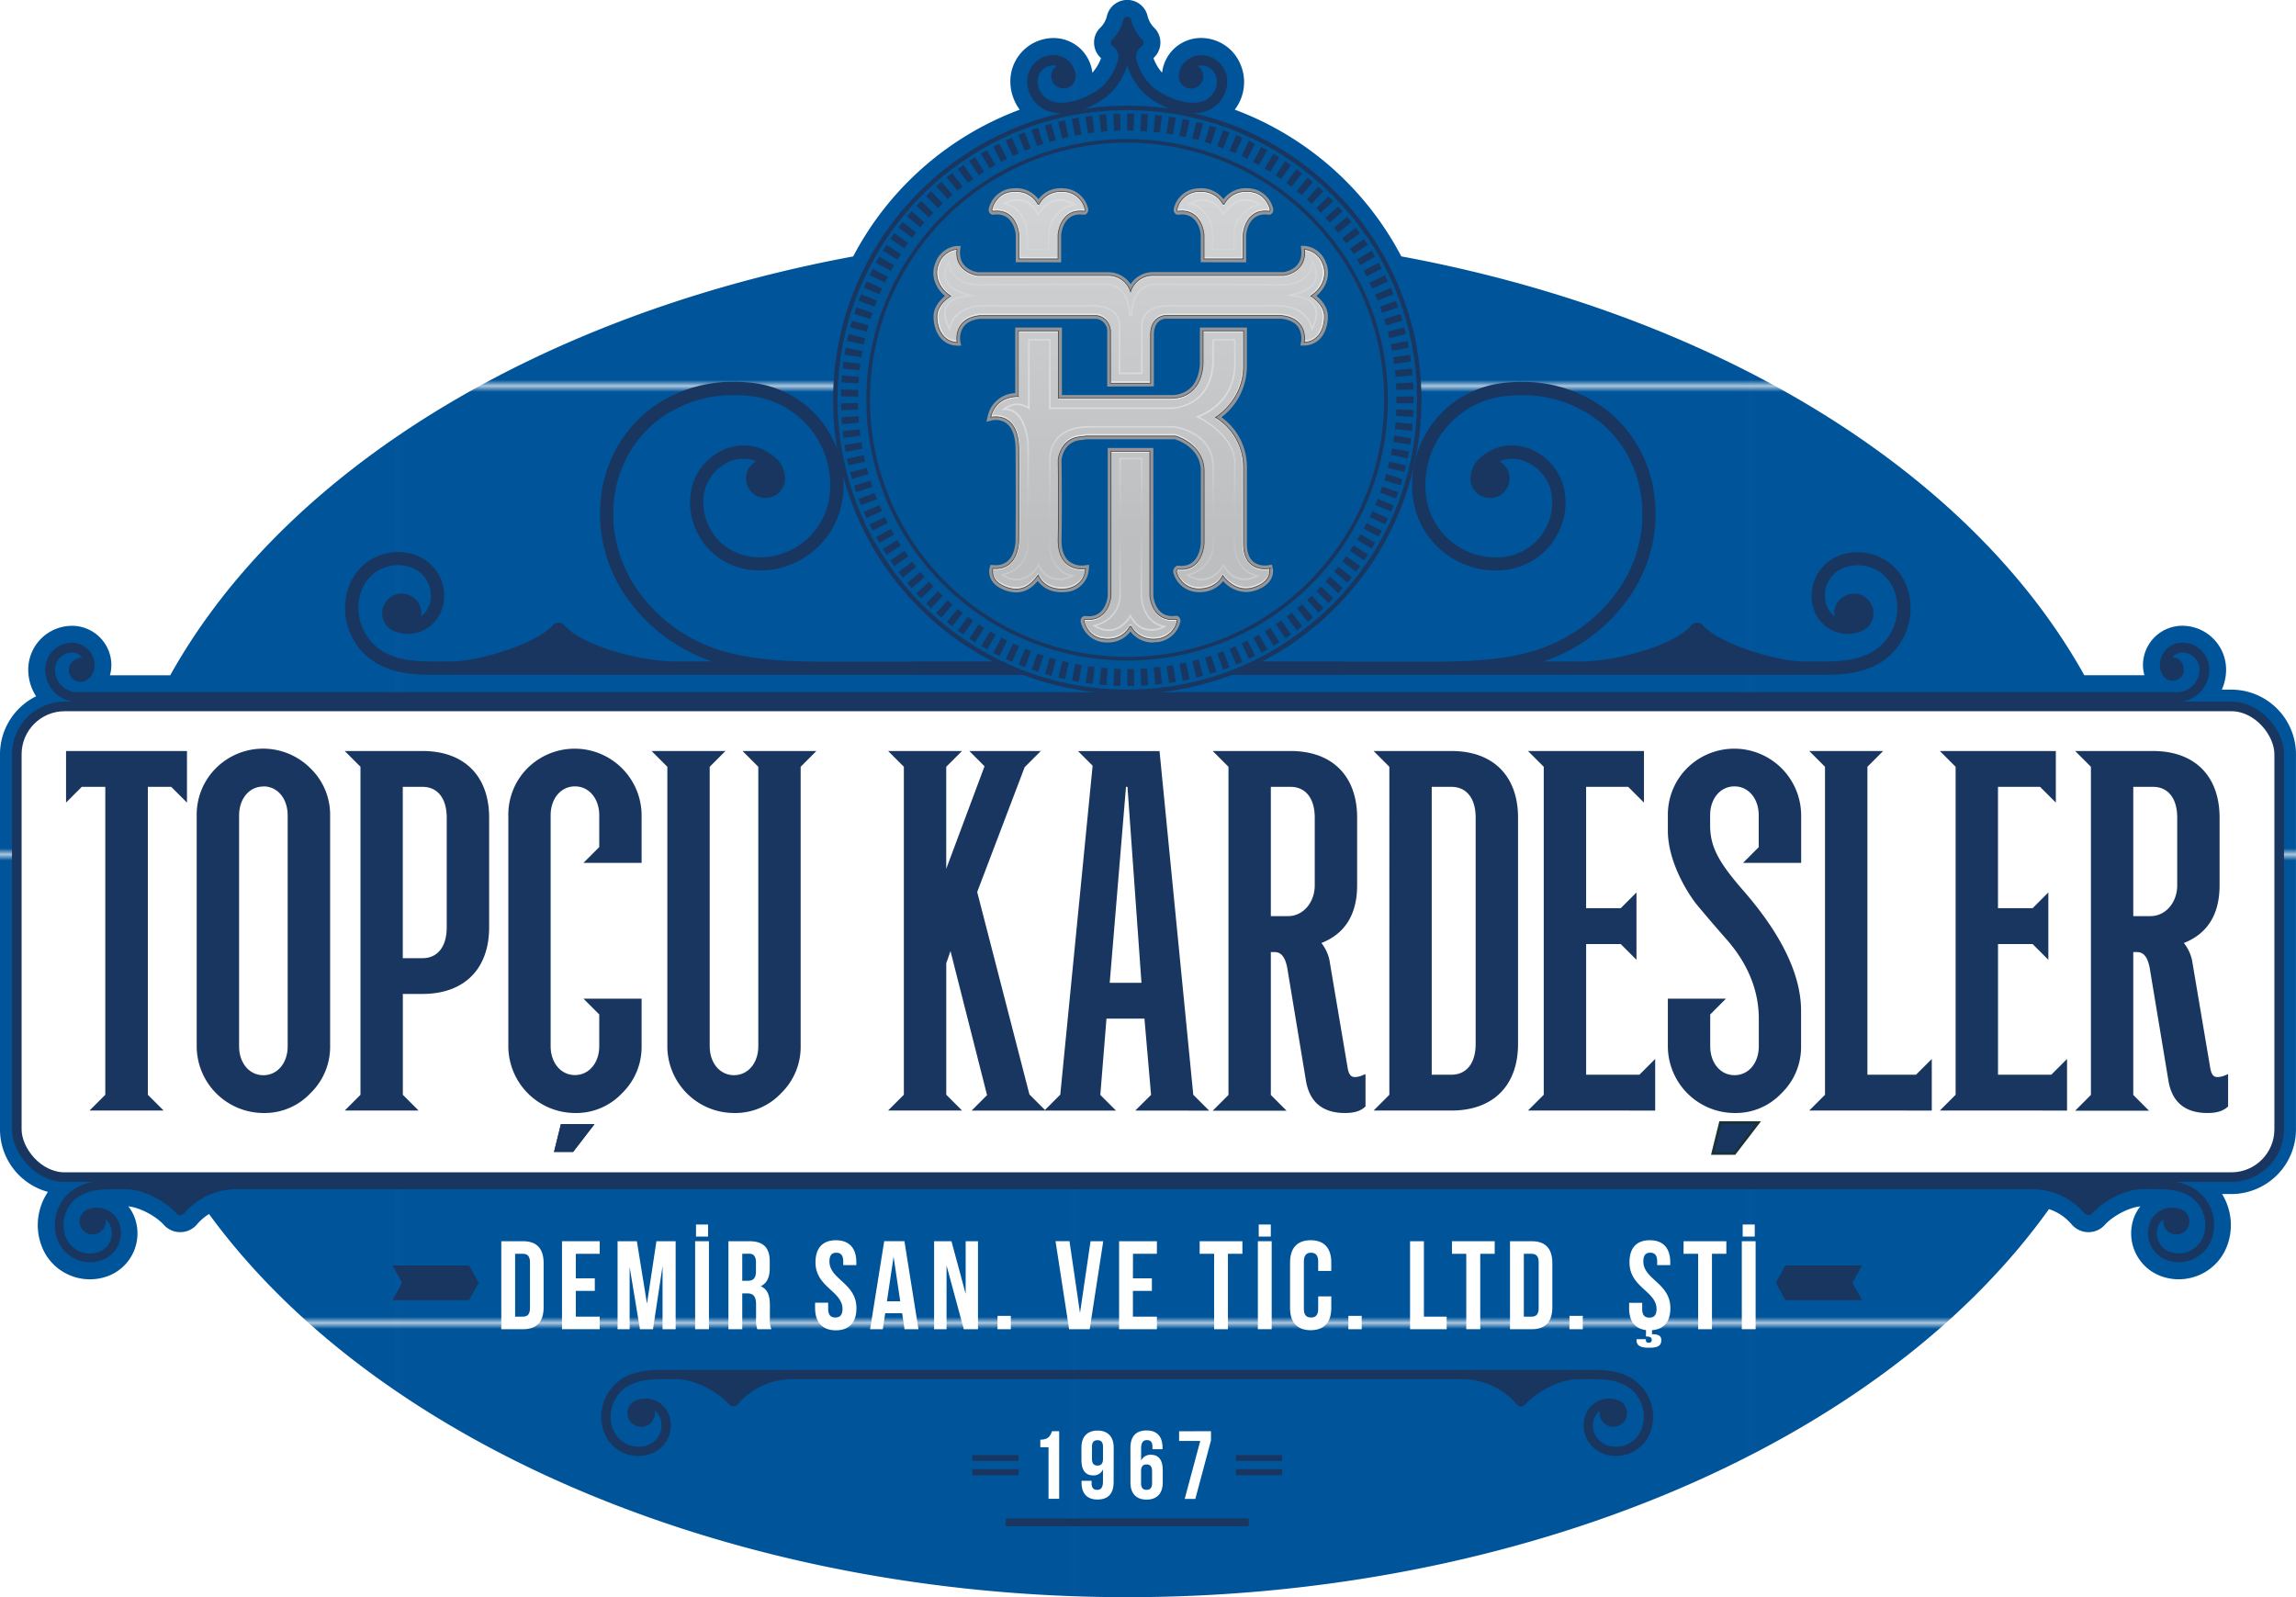 <svg id="Layer_1" data-name="Layer 1" xmlns="http://www.w3.org/2000/svg" xmlns:xlink="http://www.w3.org/1999/xlink" viewBox="0 0 785.91 546.67"><defs><style>.cls-1,.cls-11,.cls-17{fill:none;}.cls-2{fill:#00549a;}.cls-3,.cls-8,.cls-9{fill:#193661;}.cls-4{fill:url(#Unnamed_Pattern);}.cls-5,.cls-6{fill:#fff;}.cls-11,.cls-6,.cls-9{stroke:#193661;}.cls-11,.cls-17,.cls-6,.cls-7,.cls-9{stroke-miterlimit:10;}.cls-6{stroke-width:3.29px;}.cls-7{fill:#183238;stroke:#183238;stroke-width:1.97px;}.cls-8{fill-rule:evenodd;}.cls-11,.cls-9{stroke-width:1.25px;}.cls-10{fill:#005495;}.cls-12{fill:#939598;filter:url(#filter);}.cls-13{fill:url(#linear-gradient);}.cls-14{fill:#f1f2f2;}.cls-15{fill:url(#linear-gradient-2);}.cls-16{fill:#e6e7e8;}.cls-17{stroke:#414042;stroke-width:0.25px;}</style><pattern id="Unnamed_Pattern" data-name="Unnamed Pattern" width="113.99" height="78.32" patternTransform="translate(7542.72 7670.51) scale(2.03)" patternUnits="userSpaceOnUse" viewBox="0 0 113.99 78.32"><rect class="cls-1" width="113.99" height="78.32"/><rect class="cls-2" width="113.99" height="78.32"/></pattern><filter id="filter" x="302.38" y="47.26" width="169.44" height="189.84" filterUnits="userSpaceOnUse"><feOffset input="SourceAlpha"/><feGaussianBlur stdDeviation="5.67" result="blur"/><feFlood/><feComposite operator="in" in2="blur"/><feComposite in="SourceGraphic"/></filter><linearGradient id="linear-gradient" x1="387.02" y1="68.23" x2="387.02" y2="186.1" gradientUnits="userSpaceOnUse"><stop offset="0" stop-color="#d1d3d4"/><stop offset="1" stop-color="#bcbec0"/></linearGradient><linearGradient id="linear-gradient-2" x1="386.39" y1="62.59" x2="389.22" y2="219.76" gradientUnits="userSpaceOnUse"><stop offset="0" stop-color="#dcddde"/><stop offset="0.16" stop-color="#d1d3d4"/><stop offset="0.5" stop-color="#dcddde"/><stop offset="0.75" stop-color="#bcbec0"/><stop offset="1" stop-color="#dcddde"/></linearGradient></defs><path class="cls-3" d="M381,30.93a24.82,24.82,0,0,0,4.85-8.47,24.66,24.66,0,0,0,4.85,8.47c5.07,5.7,18.68,11.52,25.9,4.82,3.93-3.65,4.84-10,1.06-14-3.06-3.3-8.34-4-11.75-.86A7.48,7.48,0,0,0,404.3,23c-1,2-1.29,4.4.42,6.1a4.2,4.2,0,1,0,5.19-6.54,5.28,5.28,0,0,1,5.15,1.59c2.45,2.64,1.6,6.76-.88,9-5.53,5.15-17.3-.61-20.83-4.58a20.28,20.28,0,0,1-3.51-5.63c-1.45-3.39-1.43-5.15,1.11-7.26a1.39,1.39,0,0,0,.07-2.09,14.12,14.12,0,0,1-3.82-6.82,1.4,1.4,0,0,0-2.7,0,14.14,14.14,0,0,1-3.83,6.82,1.36,1.36,0,0,0-.43,1.06,1.33,1.33,0,0,0,.51,1c2.54,2.11,2.56,3.87,1.11,7.26a20.52,20.52,0,0,1-3.51,5.63c-3.53,4-15.3,9.73-20.84,4.58-2.47-2.28-3.32-6.4-.87-9a5.27,5.27,0,0,1,5.15-1.59A4.2,4.2,0,1,0,367,29.06c1.71-1.7,1.41-4.14.41-6.1a7.45,7.45,0,0,0-1.6-2.12c-3.41-3.18-8.69-2.44-11.75.86-3.79,4.08-2.88,10.4,1.06,14.05C362.31,42.45,375.93,36.63,381,30.93Z"/><path class="cls-4" d="M763.78,236.07h-3.26a16.74,16.74,0,0,0,1.46-6.86,15,15,0,0,0-15-15,13.47,13.47,0,0,0-13.45,13.46,12.5,12.5,0,0,0,.5,3.47H713.44c-39-70.05-126-123.4-233.78-143.38a106.2,106.2,0,0,0-57-50.22,15.56,15.56,0,0,0-.77-19.8,14.7,14.7,0,0,0-10.73-4.74,13.39,13.39,0,0,0-12,7.31,13,13,0,0,0-1.37,4.55l-.15-.16a14.67,14.67,0,0,1-2.52-4.07c-.13-.3-.23-.55-.3-.74a7.18,7.18,0,0,0,2.38-5.15A7,7,0,0,0,395,9.43a8.65,8.65,0,0,1-2.25-4.2,7.15,7.15,0,0,0-13.79,0,8.51,8.51,0,0,1-2.24,4.16,7,7,0,0,0-2.22,5.4,7.16,7.16,0,0,0,2.38,5.12c-.07.2-.17.44-.3.75a14.91,14.91,0,0,1-2.52,4.06l-.15.16a12.85,12.85,0,0,0-1.38-4.56,13.34,13.34,0,0,0-12-7.3,14.82,14.82,0,0,0-14.68,15.46,16.49,16.49,0,0,0,3.19,9.07,106.32,106.32,0,0,0-57,50.23c-107.81,20-194.75,73.33-233.77,143.38H37.62a12.39,12.39,0,0,0,.5-3.47,13.46,13.46,0,0,0-13.45-13.46,15,15,0,0,0-15,15,16.74,16.74,0,0,0,2.69,9.12A22.15,22.15,0,0,0,0,258.2V386.57A22.18,22.18,0,0,0,16.41,408c-.33.49-.64,1-.93,1.52a20.6,20.6,0,0,0-2.49,8.3,20.11,20.11,0,0,0,1.2,8.55,17.52,17.52,0,0,0,9.18,9.94,17.72,17.72,0,0,0,13.52.53,15.59,15.59,0,0,0,9.21-20,14,14,0,0,0-2.17-3.88c3.73.32,9.33,3.2,12.15,6.32a7.46,7.46,0,0,0,5.73,2.5h0a7.45,7.45,0,0,0,5.62-2.66,16.94,16.94,0,0,1,4.13-3.53c58.26,79.81,180.91,131.15,314.28,131.15,134.47,0,257.73-52,315.51-132.84a17.12,17.12,0,0,1,7.75,5.21,7.56,7.56,0,0,0,5.77,2.68,7.42,7.42,0,0,0,5.59-2.5c2.83-3.13,8.41-6,12.16-6.32a13.81,13.81,0,0,0-2.18,3.86,15.6,15.6,0,0,0,9.23,20,17.72,17.72,0,0,0,6.1,1.09,18,18,0,0,0,7.41-1.62,17.56,17.56,0,0,0,9.18-9.93,20.16,20.16,0,0,0,1.2-8.57,20.65,20.65,0,0,0-2.5-8.29c-.15-.26-.29-.52-.45-.77h3.16a22.16,22.16,0,0,0,22.13-22.13V258.2A22.16,22.16,0,0,0,763.78,236.07Z"/><path class="cls-5" d="M171.59,424.89h7.49c4.73,0,7,2.63,7,7.45v15.23c0,4.82-2.32,7.44-7,7.44h-7.49Zm4.73,4.31v21.51H179c1.51,0,2.41-.77,2.41-2.92V432.12c0-2.15-.9-2.92-2.41-2.92Z"/><path class="cls-5" d="M197.1,437.59h6.5v4.3h-6.5v8.82h8.18V455H192.37V424.89h12.91v4.31H197.1Z"/><path class="cls-5" d="M221.46,446.28l3.23-21.39h6.58V455h-4.48v-21.6L223.52,455h-4.47l-3.53-21.3V455h-4.13V424.89H218Z"/><path class="cls-5" d="M237.94,424.89h4.73V455h-4.73Zm4.43-5.72v4.13h-4.13v-4.13Z"/><path class="cls-5" d="M259.23,455a9.38,9.38,0,0,1-.43-3.7v-4.73c0-2.8-.94-3.83-3.09-3.83h-1.64V455h-4.73V424.89h7.14c4.91,0,7,2.28,7,6.93v2.37c0,3.1-1,5.12-3.09,6.11,2.36,1,3.14,3.27,3.14,6.41v4.65a8.9,8.9,0,0,0,.51,3.65Zm-5.16-25.81v9.25h1.85c1.76,0,2.84-.78,2.84-3.19v-3c0-2.15-.73-3.09-2.41-3.09Z"/><path class="cls-5" d="M286.12,424.55c4.61,0,7,2.75,7,7.57v.95h-4.48v-1.25c0-2.15-.86-3-2.37-3s-2.36.82-2.36,3c0,6.2,9.25,7.36,9.25,16,0,4.81-2.41,7.57-7.06,7.57S279,452.6,279,447.79v-1.86h4.48v2.16c0,2.15.95,2.92,2.45,2.92s2.46-.77,2.46-2.92c0-6.2-9.26-7.36-9.26-16C279.15,427.3,281.52,424.55,286.12,424.55Z"/><path class="cls-5" d="M314.39,455h-4.77l-.82-5.46H303l-.82,5.46h-4.34l4.82-30.12h6.92Zm-10.8-9.55h4.56l-2.28-15.23Z"/><path class="cls-5" d="M324,433.2V455h-4.26V424.89h5.94l4.86,18v-18h4.22V455h-4.86Z"/><path class="cls-5" d="M346,450.45V455h-4.56v-4.56Z"/><path class="cls-5" d="M369.68,449.46l3.61-24.57h4.35L373,455h-7.05l-4.65-30.12h4.78Z"/><path class="cls-5" d="M387.79,437.59h6.5v4.3h-6.5v8.82H396V455H383.06V424.89H396v4.31h-8.18Z"/><path class="cls-5" d="M410.64,424.89h14.63v4.31h-4.95V455h-4.73V429.2h-4.95Z"/><path class="cls-5" d="M430.56,424.89h4.73V455h-4.73Zm4.43-5.72v4.13h-4.13v-4.13Z"/><path class="cls-5" d="M455.69,443.78v4c0,4.81-2.41,7.57-7.06,7.57s-7.05-2.76-7.05-7.57V432.12c0-4.82,2.4-7.57,7.05-7.57s7.06,2.75,7.06,7.57v2.93h-4.48v-3.23c0-2.15-.94-3-2.45-3s-2.45.82-2.45,3v16.27c0,2.15.95,2.92,2.45,2.92s2.45-.77,2.45-2.92v-4.31Z"/><path class="cls-5" d="M466.1,450.45V455h-4.56v-4.56Z"/><path class="cls-5" d="M482.66,424.89h4.74v25.82h7.79V455H482.66Z"/><path class="cls-5" d="M497,424.89h14.63v4.31h-4.95V455H501.9V429.2H497Z"/><path class="cls-5" d="M516.87,424.89h7.49c4.73,0,7,2.63,7,7.45v15.23c0,4.82-2.32,7.44-7,7.44h-7.49Zm4.73,4.31v21.51h2.67c1.51,0,2.41-.77,2.41-2.92V432.12c0-2.15-.9-2.92-2.41-2.92Z"/><path class="cls-5" d="M541.78,450.45V455h-4.56v-4.56Z"/><path class="cls-5" d="M564.72,424.55c4.6,0,7,2.75,7,7.57v.95h-4.48v-1.25c0-2.15-.86-3-2.37-3s-2.36.82-2.36,3c0,6.2,9.25,7.36,9.25,16,0,4.56-2.15,7.22-6.28,7.52v1.38c2.1,0,3.18.52,3.18,2,0,2.33-1.81,2.63-4.35,2.63-2.36,0-4.13-.52-4.13-2.5v-.43h3.19v.35a.83.83,0,0,0,.94.86c.74,0,1.08-.3,1.08-1s-.52-1.12-1.55-1.12h-.43v-2.2c-3.83-.47-5.77-3.14-5.77-7.48v-1.86h4.48v2.16c0,2.15.95,2.92,2.45,2.92s2.46-.77,2.46-2.92c0-6.2-9.26-7.36-9.26-16C557.74,427.3,560.11,424.55,564.72,424.55Z"/><path class="cls-5" d="M576.29,424.89h14.63v4.31H586V455h-4.73V429.2h-5Z"/><path class="cls-5" d="M596.21,424.89h4.73V455h-4.73Zm4.43-5.72v4.13h-4.13v-4.13Z"/><rect class="cls-6" x="5.75" y="241.82" width="774.41" height="161.13" rx="16.38"/><path class="cls-3" d="M755.61,381c-7.68,0-12.18-3.75-13.38-11.14l-6.39-38.48c-.9-4.89-2.91-5.46-4.34-5.46h-1.29v48.89l5.39,5.4H710.32l5.39-5.4V262.48l-5.39-5.4h26.61c14.29,0,22.82,8.53,22.82,22.82v23.15c0,9.93-4.11,16.57-12.23,19.75a14.1,14.1,0,0,1,3,7.05l6.07,35.92c.48,2.57,1.5,2.92,2.42,2.92a6.36,6.36,0,0,0,2.15-.4l1.51-.61v11.07l-.37.33C760.79,380.36,758.68,381,755.61,381ZM736.13,313.6c5.11,0,9.12-4.63,9.12-10.55V279.9c0-6.61-3.11-10.55-8.32-10.55h-6.72V313.6ZM593.72,381a22.91,22.91,0,0,1-22.82-22.81V341.86h19.89l-5.39,5.4v10.88c0,5.74,3.5,9.91,8.32,9.91s8.31-4.17,8.31-9.91v-9.42c0-9.8-3.82-19.06-11.37-27.53-3.77-4.28-7.21-8.32-10.25-12-4.61-6.15-9.51-15.87-9.51-24.81V279.1A22.53,22.53,0,0,1,577.43,263a22.9,22.9,0,0,1,39.1,16.09v16.28H596.64L602,290V279.1c0-5.74-3.5-9.91-8.31-9.91s-8.32,4.17-8.32,9.91v3.36c0,7.21,2.66,12.45,11.38,22.42,13.11,15.05,19.75,28.88,19.75,41.12v12.14a22,22,0,0,1-6.71,16.1A21.52,21.52,0,0,1,593.72,381ZM460.4,381c-7.68,0-12.18-3.75-13.39-11.14l-6.38-38.48c-.91-4.89-2.91-5.46-4.34-5.46H435v48.89l5.39,5.4H415.1l5.4-5.4V262.48l-5.4-5.4h26.62c14.29,0,22.82,8.53,22.82,22.82v23.15c0,9.93-4.12,16.57-12.23,19.75a14.1,14.1,0,0,1,2.95,7.05l6.07,35.92c.48,2.57,1.49,2.92,2.42,2.92a6.26,6.26,0,0,0,2.14-.4l1.52-.61v11.07l-.38.33C465.57,380.36,463.47,381,460.4,381ZM440.92,313.6c5.11,0,9.11-4.63,9.11-10.55V279.9c0-6.61-3.11-10.55-8.31-10.55H435V313.6ZM251.24,381a22.89,22.89,0,0,1-22.81-22.81V262.48l-5.4-5.4h25.29l-5.39,5.4v95.66c0,5.74,3.49,9.91,8.31,9.91s8.32-4.17,8.32-9.91V262.48l-5.39-5.4h25.28l-5.39,5.4v95.66a22.06,22.06,0,0,1-6.71,16.1A21.54,21.54,0,0,1,251.24,381Zm-54.44,0A22.91,22.91,0,0,1,174,358.14v-79A22.5,22.5,0,0,1,180.52,263a22.9,22.9,0,0,1,39.1,16.09v16.28h-19.9l5.4-5.4V279.1c0-5.74-3.5-9.91-8.32-9.91s-8.32,4.17-8.32,9.91v79c0,5.74,3.5,9.91,8.32,9.91s8.32-4.17,8.32-9.91V347.26l-5.4-5.4h19.9v16.28a22.06,22.06,0,0,1-6.71,16.1A21.54,21.54,0,0,1,196.8,381ZM90.15,381a22.91,22.91,0,0,1-22.82-22.81v-79A22.5,22.5,0,0,1,73.87,263a22.86,22.86,0,0,1,32.39,0A22.06,22.06,0,0,1,113,279.1v79a22.06,22.06,0,0,1-6.71,16.1A21.54,21.54,0,0,1,90.15,381Zm0-111.76c-4.82,0-8.31,4.17-8.31,9.91v79c0,5.74,3.49,9.91,8.31,9.91s8.32-4.17,8.32-9.91v-79C98.47,273.36,95,269.19,90.15,269.19ZM664,380.16l5.4-5.4V262.48l-5.4-5.4h39.7v17.66l-5.4-5.39h-14.4v41.54h11.85l5.39-5.39v23.05l-5.39-5.39H683.91v44.73h18.24l5.39-5.39v17.66Zm-44.7,0,5.39-5.4V262.48l-5.39-5.4H644.6l-5.39,5.4V367.89h16.63l5.4-5.39v17.66Zm-96.28,0,5.4-5.4V262.48l-5.4-5.4h39.7v17.66l-5.4-5.39h-14.4v41.54h11.85l5.39-5.39v23.05l-5.39-5.39H542.93v44.73h18.24l5.39-5.39v17.66Zm-52.84,0,5.39-5.4V262.48l-5.39-5.4H496.8c14.29,0,22.82,8.53,22.82,22.82v77.44c0,14.29-8.53,22.82-22.82,22.82Zm26.61-12.27c5.21,0,8.32-3.95,8.32-10.55V279.9c0-6.61-3.11-10.55-8.32-10.55h-6.72v98.54ZM388.6,380.16,394,374.8l-2.26-26.1h-13l-2.11,26.1,5.36,5.36h-49.4l5.27-5.28-12.51-49.31-1.45,4.17v45l5.4,5.4H304l5.39-5.4V262.48l-5.39-5.4h25.29l-5.4,5.4v34.93L337,262.3l-5.21-5.22h24.49l-5.55,5.55-16.24,42.72,17.88,69.3,5.32,5.31,5.24-5.24L374,262.11l-5-5H396.9l11.55,117.64,5.44,5.44Zm2.12-43.73-4.79-67.08h-.51l-5.57,67.08ZM118,380.16l5.39-5.4V262.48l-5.39-5.4h26.61c14.29,0,22.82,8.53,22.82,22.82v37.52c0,14.29-8.53,22.82-22.82,22.82h-6.72v34.52l5.4,5.4ZM144.59,328c5.21,0,8.32-3.94,8.32-10.55V279.9c0-6.61-3.11-10.55-8.32-10.55h-6.72V328ZM30.65,380.16l5.39-5.4V269.35H28l-5.39,5.39V257.08H64v17.66l-5.39-5.39h-8V374.76l5.4,5.4Z"/><polygon class="cls-3" points="191.99 384.81 189.64 394.31 196.18 394.31 203.49 384.81 191.99 384.81"/><polygon class="cls-3" points="191.99 384.81 189.64 394.31 196.18 394.31 203.49 384.81 191.99 384.81"/><polygon class="cls-7" points="589.29 384.81 586.94 394.31 593.49 394.31 600.79 384.81 589.29 384.81"/><polygon class="cls-3" points="589.29 384.81 586.94 394.31 593.49 394.31 600.79 384.81 589.29 384.81"/><polygon class="cls-3" points="589.29 384.81 586.94 394.31 593.49 394.31 600.79 384.81 589.29 384.81"/><path class="cls-3" d="M367.39,23a7.45,7.45,0,0,0-1.6-2.12c-3.41-3.18-8.69-2.44-11.75.86-3.79,4.08-2.88,10.4,1.06,14.05,7.21,6.7,20.83.88,25.9-4.82a24.82,24.82,0,0,0,4.85-8.47,24.66,24.66,0,0,0,4.85,8.47c5.07,5.7,18.68,11.52,25.9,4.82,3.93-3.65,4.84-10,1.06-14-3.06-3.3-8.34-4-11.75-.86A7.48,7.48,0,0,0,404.3,23c-1,2-1.29,4.4.42,6.1a4.2,4.2,0,1,0,5.19-6.54,5.28,5.28,0,0,1,5.15,1.59c2.45,2.64,1.6,6.76-.88,9-5.53,5.15-17.3-.61-20.83-4.58a20.28,20.28,0,0,1-3.51-5.63c-1.45-3.39-1.43-5.15,1.11-7.26a1.39,1.39,0,0,0,.07-2.09,14.12,14.12,0,0,1-3.82-6.82,1.4,1.4,0,0,0-2.7,0,14.14,14.14,0,0,1-3.83,6.82,1.36,1.36,0,0,0-.43,1.06,1.33,1.33,0,0,0,.51,1c2.54,2.11,2.56,3.87,1.11,7.26a20.52,20.52,0,0,1-3.51,5.63c-3.53,4-15.3,9.73-20.84,4.58-2.47-2.28-3.32-6.4-.87-9a5.27,5.27,0,0,1,5.15-1.59A4.2,4.2,0,1,0,367,29.06C368.69,27.36,368.39,24.92,367.39,23Z"/><polygon class="cls-3" points="344.27 522.45 378.5 522.45 427.42 522.45 427.42 519.8 378.5 519.79 344.27 519.8 344.27 522.45"/><path class="cls-3" d="M423.05,502.9h15.83V505H423.05V502.9Zm-90.24,0h15.83V505H332.81V502.9Zm0-4.8h15.83v2H332.81v-2Zm90.24,0h15.83v2H423.05Z"/><polygon class="cls-8" points="160.56 433.19 134.34 433.19 137.61 439.13 134.34 445.07 160.56 445.07 163.84 439.13 160.56 433.19"/><polygon class="cls-8" points="611.13 445.07 637.36 445.07 634.08 439.13 637.36 433.19 611.13 433.19 607.86 439.13 611.13 445.07"/><path class="cls-3" d="M224.09,482.94a5.45,5.45,0,0,1,1.91,2.52,7.16,7.16,0,0,1-4.23,9.2,9.35,9.35,0,0,1-12-5.53,12,12,0,0,1,.77-10.05,12,12,0,0,1,4.38-4.6,16.84,16.84,0,0,1,6-2,27.71,27.71,0,0,1,2.86-.29c2.56-.13,5.3-.06,7.86-.06,5.73,0,13.72,3.95,18,8.68a1.82,1.82,0,0,0,1.43.62,1.8,1.8,0,0,0,1.4-.66,24.67,24.67,0,0,1,19.3-8.66H499.92a24.66,24.66,0,0,1,19.3,8.66,1.82,1.82,0,0,0,1.41.66,1.79,1.79,0,0,0,1.42-.62c4.27-4.73,12.26-8.69,18-8.68,2.57,0,5.3-.07,7.87.06a28,28,0,0,1,2.86.29,16.73,16.73,0,0,1,6,2,12.17,12.17,0,0,1,5.15,14.65,9.34,9.34,0,0,1-12,5.53,7.16,7.16,0,0,1-4.23-9.2,5.39,5.39,0,0,1,1.91-2.52,4.29,4.29,0,0,0-.06.88,4.7,4.7,0,1,0,5.84-4.66,8.59,8.59,0,0,0-10.68,5.2,10.34,10.34,0,0,0,6.12,13.28,12.51,12.51,0,0,0,16.09-7.42,15.24,15.24,0,0,0-1-12.69,15,15,0,0,0-5.53-5.77,19.59,19.59,0,0,0-7.17-2.43,30.58,30.58,0,0,0-3.18-.32c-2.6-.14-5.3-.06-7.9-.06l-154.31,0-154.31,0c-2.6,0-5.31-.08-7.9.06a31,31,0,0,0-3.19.32,19.72,19.72,0,0,0-7.17,2.43,15.1,15.1,0,0,0-5.53,5.77,15.24,15.24,0,0,0-1,12.69,12.51,12.51,0,0,0,16.09,7.42A10.34,10.34,0,0,0,229,484.36a8.59,8.59,0,0,0-10.67-5.2,4.7,4.7,0,1,0,5.84,4.66A6.4,6.4,0,0,0,224.09,482.94Z"/><path class="cls-3" d="M743.53,225.13a4.34,4.34,0,0,1,3.49-1.76,5.84,5.84,0,0,1,5.85,5.84,7.72,7.72,0,0,1-7.73,7.73H26.55a7.72,7.72,0,0,1-7.73-7.73,5.84,5.84,0,0,1,5.85-5.84,4.36,4.36,0,0,1,3.5,1.76,3.89,3.89,0,0,0-2.52.76,4,4,0,1,0,4.7,6.38,5,5,0,0,0,1.74-2.69,6.12,6.12,0,0,0,.28-1.86,7.71,7.71,0,0,0-7.7-7.71,9.21,9.21,0,0,0-9.2,9.2A11.09,11.09,0,0,0,26.55,240.3H745.14a11.1,11.1,0,0,0,11.09-11.09A9.22,9.22,0,0,0,747,220a7.71,7.71,0,0,0-7.7,7.71,6.45,6.45,0,0,0,.28,1.86,5,5,0,0,0,1.75,2.69,4,4,0,0,0,5.54-.83c1.3-1.77.42-4.61-.84-5.55A2.93,2.93,0,0,0,743.53,225.13Z"/><path class="cls-3" d="M36.05,417.41a5.15,5.15,0,0,1,1.82,2.39,6.81,6.81,0,0,1-4,8.75,8.89,8.89,0,0,1-11.43-5.25,11.51,11.51,0,0,1,.73-9.57,11.43,11.43,0,0,1,4.17-4.37,16.09,16.09,0,0,1,5.74-1.92c.91-.14,1.81-.22,2.71-.27,2.45-.12,5-.06,7.49-.06,5.45,0,13,3.76,17.1,8.26a1.71,1.71,0,0,0,1.35.59,1.73,1.73,0,0,0,1.34-.63,23.47,23.47,0,0,1,18.36-8.23H695.15a23.49,23.49,0,0,1,18.36,8.23,1.79,1.79,0,0,0,2.69,0c4.06-4.5,11.65-8.26,17.1-8.26,2.44,0,5-.06,7.48.06.91.05,1.81.13,2.72.27a16,16,0,0,1,5.73,1.92,11.36,11.36,0,0,1,4.17,4.37,11.42,11.42,0,0,1,.73,9.57,8.89,8.89,0,0,1-11.42,5.25,6.81,6.81,0,0,1-4-8.75,5.09,5.09,0,0,1,1.82-2.39,4.47,4.47,0,1,0,5.49-3.6,8.16,8.16,0,0,0-10.15,4.95,9.82,9.82,0,0,0,5.82,12.63,11.91,11.91,0,0,0,15.3-7.06,14.29,14.29,0,0,0,.86-6.12,14.55,14.55,0,0,0-1.79-5.95,14.37,14.37,0,0,0-5.26-5.49,18.75,18.75,0,0,0-6.82-2.31c-1.05-.16-2.05-.25-3-.31-2.46-.12-5-.06-7.51-.06l-543.51,0-146.77,0c-2.47,0-5-.06-7.52.06-1,.06-2,.15-3,.31a18.88,18.88,0,0,0-6.82,2.31,14.34,14.34,0,0,0-5.25,5.49,14.41,14.41,0,0,0-.94,12.07,11.93,11.93,0,0,0,15.31,7.06,9.85,9.85,0,0,0,5.82-12.63,8.18,8.18,0,0,0-10.16-4.95,4.47,4.47,0,1,0,5.56,4.43A5.59,5.59,0,0,0,36.05,417.41Z"/><path class="cls-3" d="M144.13,211a6.52,6.52,0,0,0,.09-1.25,6.7,6.7,0,1,0-8.33,6.64A12.22,12.22,0,0,0,151.11,209a14.73,14.73,0,0,0-8.71-18.92,17.85,17.85,0,0,0-22.93,10.56,21.63,21.63,0,0,0,1.4,18.09,21.13,21.13,0,0,0,7.88,8.22A28,28,0,0,0,139,230.42c1.58.24,3.07.38,4.53.46,3.7.18,7.56.09,11.27.09L249,231h30c3.36,0,6.74,0,10.14,0h170v-4.52h-170c-2.63,0-5.27,0-7.87,0h-2.25c-12.95-.14-25.34-1-36-5.09a53.89,53.89,0,0,1-23.89-18.15,45.47,45.47,0,0,1-9.23-26.64,49.72,49.72,0,0,1,.29-5.34,39.73,39.73,0,0,1,13.25-26,42.12,42.12,0,0,1,27.83-10,52.86,52.86,0,0,1,5.67.32A30.64,30.64,0,0,1,284,169.36a24,24,0,0,1-8.86,16.13c-8.88,7.12-22.78,7.58-30.28-1.78a18.79,18.79,0,0,1-4-13.81,14.57,14.57,0,0,1,7.41-11.14,12.25,12.25,0,0,1,8.68-1.49,9.39,9.39,0,0,1,1.85.63,6.7,6.7,0,1,0,9.94,6,9.74,9.74,0,0,0-3.06-7,17,17,0,0,0-7.72-4.07,16.74,16.74,0,0,0-11.88,1.94,19.13,19.13,0,0,0-9.73,14.62,23.28,23.28,0,0,0,5,17.13c9.1,11.33,25.78,11.18,36.64,2.47a28.47,28.47,0,0,0,10.53-19.17,35.15,35.15,0,0,0-31.11-38.78,52.75,52.75,0,0,0-6.14-.33,46.51,46.51,0,0,0-30.79,11,44.3,44.3,0,0,0-14.8,29,54.92,54.92,0,0,0-.3,5.83,50,50,0,0,0,10.09,29.31,58.52,58.52,0,0,0,25.92,19.7c.79.3,1.59.59,2.39.86H231.13c-12.83,0-32.33-5.76-37.89-12.33a2.69,2.69,0,0,0-4-.06c-6.08,6.75-26.12,12.38-34.28,12.38-3.66,0-7.55.09-11.21-.09a40.36,40.36,0,0,1-4.07-.41,23.77,23.77,0,0,1-8.59-2.88,17.62,17.62,0,0,1-8.36-13.59,17.22,17.22,0,0,1,1-7.28,13.33,13.33,0,0,1,17.11-7.87,10.18,10.18,0,0,1,6,13.11,7.6,7.6,0,0,1-2.72,3.58Z"/><path class="cls-3" d="M628,211a7.6,7.6,0,0,1-2.72-3.58,10.2,10.2,0,0,1,6-13.11,13.33,13.33,0,0,1,17.11,7.87,17.07,17.07,0,0,1,1,7.28,17.27,17.27,0,0,1-2.12,7.05,17.07,17.07,0,0,1-6.24,6.54,23.89,23.89,0,0,1-8.6,2.88,40.36,40.36,0,0,1-4.07.41c-3.66.18-7.55.09-11.21.09-8.16,0-28.19-5.63-34.28-12.38a2.56,2.56,0,0,0-2-.88,2.6,2.6,0,0,0-2,.94c-5.56,6.57-25.06,12.33-37.89,12.33H528.31c.8-.27,1.61-.56,2.39-.86a58.46,58.46,0,0,0,25.92-19.7,49.91,49.91,0,0,0,10.09-29.31,52.39,52.39,0,0,0-.3-5.83,44.25,44.25,0,0,0-14.8-29,46.48,46.48,0,0,0-30.78-11,52.8,52.8,0,0,0-6.15.33,35.15,35.15,0,0,0-31.11,38.78A28.51,28.51,0,0,0,494.1,189c10.86,8.71,27.55,8.86,36.64-2.47a23.28,23.28,0,0,0,5-17.13A19.15,19.15,0,0,0,526,154.8a16.35,16.35,0,0,0-19.6,2.13,9.71,9.71,0,0,0-3.07,7,6.7,6.7,0,1,0,9.94-6,9.48,9.48,0,0,1,1.86-.63,12.22,12.22,0,0,1,8.67,1.49,14.5,14.5,0,0,1,7.41,11.14,18.75,18.75,0,0,1-4,13.81c-7.5,9.36-21.4,8.9-30.27,1.78a23.93,23.93,0,0,1-8.86-16.13,30.62,30.62,0,0,1,27.08-33.79,52.57,52.57,0,0,1,5.67-.32,42.09,42.09,0,0,1,27.82,10,39.73,39.73,0,0,1,13.25,26,47.26,47.26,0,0,1,.29,5.34A45.33,45.33,0,0,1,553,203.24a53.89,53.89,0,0,1-23.89,18.15c-10.67,4.13-23.07,5-36,5.09h-2.24c-2.61,0-5.25,0-7.88,0H313V231h170c3.4,0,6.78,0,10.14,0h30l94.24,0c3.71,0,7.57.09,11.27-.09,1.46-.08,3-.22,4.53-.46A28.14,28.14,0,0,0,643.36,227a21.27,21.27,0,0,0,7.88-8.22,21.58,21.58,0,0,0,1.39-18.09,17.83,17.83,0,0,0-22.92-10.56A14.72,14.72,0,0,0,621,209a12.22,12.22,0,0,0,15.22,7.41,6.7,6.7,0,1,0-8.33-6.64A7.44,7.44,0,0,0,628,211Z"/><path class="cls-9" d="M385.85,236.94a100.07,100.07,0,1,1,70.77-29.31A99.42,99.42,0,0,1,385.85,236.94Z"/><path class="cls-10" d="M484.92,132s0-.31,0-.76-.08-1.05-.13-1.65l-.18-2.41s0-.3-.07-.75-.14-1-.21-1.65c-.15-1.2-.31-2.4-.31-2.4l-.1-.75c-.08-.44-.18-1-.29-1.63l-.42-2.38s-.06-.3-.14-.74-.23-1-.37-1.62l-.54-2.36s-.27-1.18-.62-2.34l-.66-2.32s-.32-1.16-.73-2.3l-.77-2.29s-.38-1.15-.84-2.26-.89-2.26-.89-2.26-.43-1.12-.95-2.21l-1-2.21s-.48-1.1-1.05-2.17-1.1-2.15-1.1-2.15-.55-1.08-1.17-2.11l-1.2-2.1s-.6-1-1.27-2.06l-1.3-2s-.17-.25-.41-.63l-1-1.37-1.4-2s-.17-.25-.44-.62l-1-1.3-1.49-1.9-.47-.6L461.3,72.5l-1.59-1.82-.49-.57-1.15-1.2c-.83-.88-1.67-1.75-1.67-1.75l-.52-.55c-.33-.31-.77-.72-1.2-1.14l-1.75-1.67s-.21-.21-.56-.51l-1.25-1.09-1.83-1.58s-.21-.2-.57-.48l-1.31-1-1.9-1.49s-.23-.19-.6-.45l-1.36-1-2-1.39s-1-.67-2-1.32-2-1.3-2-1.3-.25-.17-.65-.39L435.44,51l-2.09-1.2s-.27-.16-.67-.36l-1.48-.76-2.15-1.1-4.4-2-4.49-1.78-4.58-1.56s-.28-.1-.72-.22l-1.6-.45-2.32-.66s-.29-.09-.73-.19l-1.62-.37-2.36-.55s-.29-.07-.74-.15l-1.63-.29-2.38-.43s-.3-.06-.75-.12l-1.64-.21-2.4-.3-.75-.09-1.65-.13-2.41-.18s-1.21-.1-2.41-.11l-2.42-.06s-1.2-.06-2.41,0l-2.41.06-.76,0c-.45,0-1.05,0-1.65.09l-2.41.18-.75.06c-.45,0-1.06.07-1.66.16l-2.39.3s-1.2.13-2.39.33l-2.38.43s-1.2.19-2.38.44l-2.35.55s-1.18.25-2.35.56l-2.33.66-2.32.67-2.29.77-2.28.79-2.25.88-2.25.9-2.2,1-2.19,1-2.16,1.1-2.14,1.12-2.1,1.2-2.08,1.22c-1,.64-2,1.3-2,1.3s-1,.64-2,1.32l-2,1.39s-1,.69-2,1.42l-1.9,1.49s-1,.73-1.88,1.51l-1.83,1.58s-.92.78-1.8,1.6L317,65.47s-.89.81-1.73,1.69l-1.67,1.75-.52.54c-.31.33-.73.76-1.12,1.23L310.4,72.5l-.49.57c-.3.34-.7.8-1.06,1.28l-1.5,1.9-.46.59c-.29.35-.65.83-1,1.33l-1.4,2-.43.62c-.27.37-.61.86-.93,1.38-.65,1-1.31,2-1.31,2l-.4.64c-.25.38-.57.89-.86,1.42l-1.21,2.1L299,89c-.24.39-.52.92-.79,1.46l-1.1,2.15-.34.67c-.22.4-.47,1-.72,1.5-.5,1.1-1,2.21-1,2.21s-.13.27-.31.68-.43,1-.64,1.53c-.45,1.13-.89,2.26-.89,2.26l-.28.7c-.17.42-.37,1-.56,1.56l-.78,2.29s-.09.29-.24.71-.33,1-.49,1.59l-.66,2.32-.2.73c-.13.44-.29,1-.41,1.61-.28,1.18-.55,2.36-.55,2.36s-.07.29-.17.73-.24,1-.33,1.63c-.21,1.19-.43,2.38-.43,2.38s-.05.3-.13.74-.19,1-.26,1.64l-.3,2.4s-.18,1.19-.28,2.4-.19,2.41-.19,2.41l-.16,2.41c0,1.2-.07,2.41-.07,2.41l-.06,2.41.06,2.41s0,1.21.07,2.42l.16,2.4s.1,1.21.19,2.41.28,2.4.28,2.4l.3,2.4c.07.6.18,1.19.26,1.64l.13.74s.22,1.19.43,2.38c.09.6.23,1.19.33,1.63s.17.73.17.73.27,1.18.55,2.36c.12.59.28,1.17.41,1.61l.2.73.66,2.32c.16.58.34,1.16.49,1.59s.24.71.24.71l.78,2.29c.19.57.39,1.15.56,1.56s.28.71.28.71.44,1.12.89,2.24c.21.57.44,1.13.64,1.54l.31.69,1,2.2c.25.55.5,1.1.72,1.5l.34.67,1.1,2.15c.27.54.55,1.07.79,1.46l.37.65,1.21,2.1c.29.53.61,1,.86,1.42l.4.64s.66,1,1.31,2c.32.51.66,1,.93,1.38l.43.61,1.4,2c.35.5.71,1,1,1.33l.46.59,1.5,1.9c.36.48.76.94,1.06,1.28l.49.57,1.58,1.83c.39.46.81.89,1.12,1.22l.52.55,1.67,1.74c.84.88,1.73,1.69,1.73,1.69l1.75,1.67c.88.83,1.8,1.6,1.8,1.6l1.83,1.58c.92.78,1.88,1.51,1.88,1.51l1.9,1.49c1,.73,2,1.42,2,1.42l2,1.39c1,.68,2,1.32,2,1.32s1,.66,2,1.3l2.08,1.22,2.1,1.21,2.14,1.11,2.16,1.1,2.19,1,2.2,1,2.25.9,2.25.88,2.28.79,2.29.77,2.32.67,2.33.66c1.17.31,2.35.56,2.35.56l2.35.54c1.18.26,2.38.45,2.38.45l2.38.43c1.19.2,2.39.33,2.39.33l2.39.3c.6.09,1.21.13,1.66.16l.75.06,2.41.19c.6,0,1.2.08,1.65.08l.76,0,2.41.06c1.21.06,2.41,0,2.41,0l2.42-.06c1.2,0,2.41-.1,2.41-.1l2.41-.19,1.65-.13.75-.09,2.4-.3,1.64-.21c.45-.06.75-.12.75-.12l2.38-.43,1.63-.29a4.2,4.2,0,0,0,.74-.16s1.18-.26,2.36-.54l1.62-.37c.44-.1.73-.19.73-.19l2.32-.66,1.6-.45c.44-.12.72-.22.72-.22l4.58-1.56,4.49-1.78,4.4-2,2.15-1.1,1.48-.76.67-.35,2.09-1.21,1.44-.83c.4-.22.65-.39.65-.39s1-.64,2-1.3,2-1.32,2-1.32l2-1.39,1.36-1a6.83,6.83,0,0,0,.6-.45l1.9-1.49,1.31-1c.36-.28.57-.48.57-.48l1.83-1.58,1.25-1.09c.35-.3.56-.51.56-.51l1.75-1.67,1.2-1.15.52-.54,1.67-1.74,1.15-1.21.49-.56s.79-.92,1.59-1.83l1.08-1.25.47-.6,1.49-1.9,1-1.3c.27-.37.44-.62.44-.62l1.4-2,1-1.35c.24-.39.41-.64.41-.64l1.3-2c.67-1,1.27-2.06,1.27-2.06l1.2-2.1c.62-1,1.16-2.11,1.17-2.11s.54-1.08,1.1-2.15,1.05-2.17,1.05-2.17l1-2.2c.52-1.1.95-2.23.95-2.23s.44-1.12.89-2.24.84-2.27.84-2.27l.77-2.29c.41-1.14.73-2.3.73-2.3l.66-2.32c.35-1.16.62-2.34.62-2.34l.54-2.36c.14-.59.27-1.18.37-1.62s.14-.74.14-.74l.42-2.38c.11-.59.21-1.19.29-1.63l.1-.75s.16-1.2.31-2.4c.07-.6.15-1.2.21-1.65s.07-.75.07-.75l.18-2.41c.05-.6.09-1.2.13-1.65s0-.75,0-.75l.12-4.83ZM478,135.75l5.85-.07,0,1.18,0,1.18L478,138c0-.37,0-.74,0-1.11S478,136.12,478,135.75Zm5.79-2.48-5.84.21c0-.74-.07-1.48-.11-2.22l5.84-.35.08,1.18Zm-.29-4.76-5.82.49c-.07-.74-.14-1.48-.22-2.21l5.83-.64s0,.3.07.59,0,.59,0,.59Zm-.52-4.74-5.79.77c-.1-.74-.21-1.47-.32-2.2l5.79-.92.1.58c0,.3.07.59.07.59Zm-.75-4.72-5.74,1c-.14-.73-.28-1.45-.43-2.17l5.74-1.2s.07.28.12.57.11.59.11.59ZM481,113.23l.27,1.14-5.69,1.34c-.17-.72-.35-1.44-.54-2.15l5.68-1.48Zm-1.6-5.74.34,1.13.32,1.14-5.61,1.61c-.21-.71-.42-1.42-.64-2.13ZM477.84,103l.39,1.11.38,1.12-5.53,1.89c-.24-.7-.49-1.4-.74-2.1Zm-1.76-4.44.45,1.09.43,1.1-5.43,2.16c-.27-.69-.56-1.38-.85-2.06Zm-2-4.35.49,1.07.49,1.08-5.32,2.42c-.31-.68-.62-1.35-.94-2Zm-2.19-4.24.55,1,.54,1-5.2,2.68c-.34-.66-.68-1.31-1-2Zm-2.39-4.14.6,1,.59,1-5.06,2.93c-.37-.64-.75-1.28-1.14-1.91Zm-2.59-4s.18.24.33.49l.32.49.64,1-4.91,3.17c-.4-.62-.81-1.24-1.23-1.85Zm-2.78-3.88s.19.23.35.47l.35.48.68,1-4.75,3.4c-.43-.6-.87-1.2-1.31-1.79Zm-3-3.74.38.45.37.47.73.92-4.58,3.64c-.46-.58-.93-1.16-1.4-1.73Zm-3.14-3.59.4.43c.2.22.39.45.39.45l.77.89-4.39,3.85c-.49-.56-1-1.11-1.49-1.65Zm-3.31-3.43.42.4.41.43.82.86-4.21,4-1.56-1.58Zm-3.48-3.27.45.38.43.41.85.81-4,4.26c-.54-.51-1.08-1-1.63-1.5Zm-3.63-3.1.46.36.45.38.9.77-3.8,4.45c-.56-.48-1.13-.95-1.7-1.42Zm-3.78-2.92.48.34a5.85,5.85,0,0,1,.47.36l.93.73-3.57,4.62c-.59-.45-1.18-.9-1.78-1.34Zm-3.91-2.74.5.32c.25.16.49.34.49.34l1,.68-3.35,4.79c-.61-.42-1.22-.84-1.84-1.25Zm-4-2.54,1,.61,1,.63-3.11,5c-.63-.39-1.26-.78-1.9-1.16Zm-4.16-2.33,1.05.54,1,.59-2.87,5.1c-.64-.36-1.29-.72-1.95-1.07Zm-3.2-1.64,1,.54L427,54.38c-.66-.33-1.33-.66-2-1l2.49-5.3Zm-4.35-2,1.08.49-2.36,5.35q-1-.45-2-.87l2.23-5.41Zm-4.44-1.76,1.1.43-2.09,5.46c-.69-.26-1.38-.52-2.08-.76l2-5.52ZM414.1,43l1.13.34,1.12.38-1.82,5.55c-.7-.23-1.41-.45-2.12-.66Zm-4.61-1.26.58.13c.29.06.57.15.57.15l1.14.32L410.24,48l-2.15-.56Zm-4.66-1,.58.1c.3.05.58.12.58.12l1.15.27-1.26,5.7c-.72-.16-1.45-.31-2.18-.45ZM400.71,40l.58.1,1.17.21-1,5.76-2.19-.35.85-5.79Zm-4.73-.6.58.07,1.18.15-.71,5.8c-.73-.09-1.47-.17-2.2-.24l.56-5.83ZM391.81,39l1.17.09L392.56,45c-.73-.05-1.47-.1-2.21-.13l.28-5.86ZM387,38.87l1.18,0-.14,5.84q-1.11,0-2.22,0V38.84Zm-4.77.06,1.18,0,.14,5.84c-.74,0-1.48,0-2.22.08L381.09,39Zm-4.76.29,1.18-.09.42,5.82-2.22.19-.56-5.83Zm-4.75.51,1.17-.14.71,5.8c-.74.09-1.47.18-2.2.29l-.85-5.79Zm-4.71.75,1.16-.21,1,5.76c-.73.13-1.46.26-2.19.41l-1.12-5.75Zm-4.67,1,1.15-.27,1.26,5.71-2.16.51-1.41-5.69Zm-4.63,1.2,1.14-.32L361.44,48c-.72.19-1.43.4-2.14.61L357.62,43Zm-4.55,1.43,1.12-.38,1.82,5.56q-1.06.34-2.1.72l-2-5.52Zm-4.48,1.66,1.1-.44,2.09,5.46-2.07.82-2.22-5.41Zm-4.39,1.86,1.07-.48,2.36,5.35c-.68.3-1.35.6-2,.92l-2.49-5.3ZM341,49.7l1.05-.54,2.62,5.23c-.67.33-1.32.67-2,1L340,50.23ZM336.84,52l1-.59,2.87,5.1q-1,.54-1.92,1.11l-3-5Zm-4.07,2.49,1-.63,3.12,4.95c-.63.39-1.25.79-1.87,1.2l-3.23-4.88Zm-3.95,2.69,1-.69,3.34,4.8q-.9.63-1.8,1.29l-3.47-4.71ZM325,60l.93-.73,3.58,4.63q-.88.67-1.74,1.38l-3.7-4.55Zm-3.66,3,.89-.77,3.8,4.45c-.57.48-1.12,1-1.68,1.46l-3.91-4.36Zm-3.52,3.23.86-.81,4,4.25c-.54.51-1.07,1-1.59,1.55L317,67.13Zm-2.54,2.54,4.21,4.06c-.51.53-1,1.07-1.52,1.62l-4.32-4,.82-.85Zm-3.22,3.52,4.39,3.85c-.48.55-1,1.12-1.44,1.69l-4.5-3.75.77-.9ZM309,76l4.58,3.63c-.46.58-.91,1.16-1.36,1.75l-4.68-3.53.73-.92Zm-2.87,3.8,4.75,3.41c-.43.6-.86,1.21-1.27,1.82l-4.85-3.3.68-1Zm-2.69,4L308.36,87c-.4.62-.79,1.25-1.18,1.88l-5-3.06.64-1ZM301,87.86,306,90.79c-.37.64-.73,1.29-1.09,1.94l-5.14-2.82.59-1Zm-2.28,4.2,5.19,2.67c-.34.66-.67,1.32-1,2l-5.28-2.56.54-1Zm-2.08,4.29,5.31,2.42c-.3.67-.6,1.35-.89,2l-5.4-2.29.49-1.08Zm-1.87,4.4,5.43,2.15c-.28.69-.54,1.38-.8,2.07l-5.5-2,.43-1.1Zm-1.65,4.48,5.53,1.88c-.24.7-.47,1.4-.7,2.11l-5.59-1.75.38-1.13Zm-1.43,4.55,5.61,1.61c-.2.71-.4,1.43-.58,2.14L291,112.05l.32-1.13Zm-1.21,4.62,5.69,1.34c-.17.71-.33,1.44-.48,2.16l-5.74-1.2.27-1.15Zm-1,4.67,5.74,1.06c-.13.72-.25,1.45-.37,2.19l-5.79-.92.21-1.16Zm-.75,4.72,5.79.77c-.1.73-.18,1.47-.26,2.21l-5.83-.64.15-1.17Zm-.52,4.74,5.83.5c-.07.73-.12,1.47-.16,2.21l-5.85-.35.1-1.18Zm-.28,4.76,5.84.21c0,.74-.05,1.48-.06,2.23l-5.84-.07,0-1.18Zm-.06,4.78,5.84-.08c0,.75,0,1.49.06,2.23l-5.84.21,0-1.19Zm.17,4.76,5.84-.35c0,.74.1,1.48.16,2.22l-5.83.49-.08-1.18Zm.39,4.76,5.83-.64c.08.74.16,1.48.26,2.21l-5.79.77-.15-1.17Zm.63,4.73,5.79-.92c.12.74.24,1.47.37,2.19l-5.74,1.06-.21-1.17Zm1.13,5.85-.27-1.15,5.74-1.2c.15.72.31,1.45.48,2.17l-5.69,1.33Zm1.14,4.63-.32-1.13,5.68-1.48c.18.71.38,1.43.58,2.14l-5.61,1.61Zm1.76,5.7-.38-1.12-.38-1.12,5.6-1.76c.22.71.45,1.41.69,2.11Zm1.65,4.48-.44-1.1-.43-1.1,5.5-2c.26.69.53,1.39.8,2.07Zm1.87,4.39-.49-1.08-.49-1.07,5.4-2.3c.29.68.59,1.36.89,2Zm2.08,4.3-.54-1.06-.54-1.05,5.28-2.56c.32.67.65,1.33,1,2Zm2.28,4.19-.58-1-.59-1,5.14-2.82c.36.65.72,1.3,1.09,1.94Zm2.49,4.07-.63-1-.64-1,5-3.06c.39.63.78,1.26,1.18,1.88Zm2.69,3.94-.69-1-.68-1,4.85-3.3c.41.61.84,1.22,1.27,1.82Zm2.87,3.82-.73-.94-.73-.92,4.68-3.53c.45.59.9,1.18,1.36,1.76Zm3.06,3.66-.78-.89-.77-.9,4.5-3.75c.48.57,1,1.14,1.44,1.69Zm3.22,3.52-.81-.86-.82-.85,4.32-4c.5.55,1,1.09,1.52,1.62Zm3.4,3.35-.86-.81-.85-.82,4.12-4.17c.52.52,1,1,1.59,1.55Zm3.55,3.19-.89-.77-.9-.78,3.91-4.36c.56.49,1.11,1,1.68,1.46Zm3.7,3-.93-.73-.93-.73,3.7-4.55q.86.71,1.74,1.38Zm3.85,2.83-1-.69-1-.68,3.47-4.72c.6.44,1.2.87,1.81,1.29Zm4,2.63-1-.63-1-.64,3.23-4.88c.62.41,1.24.81,1.87,1.2Zm4.11,2.45-1-.59-1-.59,3-5q1,.57,1.92,1.11Zm4.21,2.24L341,224l-1-.54,2.74-5.17,2,1Zm4.32,2-1.07-.48-1.08-.49,2.49-5.3c.67.32,1.34.62,2,.92Zm4.42,1.82-1.1-.43-1.1-.44,2.23-5.41,2.06.82Zm4.5,1.6-1.12-.38-1.12-.38,2-5.52q1.05.38,2.1.72Zm4.57,1.37-1.14-.32-1.13-.32,1.68-5.61c.71.21,1.42.42,2.14.61Zm4.64,1.15-1.15-.27-1.16-.26,1.41-5.69q1.08.27,2.16.51Zm3.52.71-1.16-.21,1.12-5.75c.73.15,1.46.28,2.19.41l-1,5.76Zm4.71.75-1.17-.15.85-5.8c.73.11,1.46.2,2.2.29l-.7,5.81Zm4.75.51-1.18-.09.56-5.83,2.22.19-.42,5.82Zm4.76.29-1.18,0,.28-5.86c.74,0,1.48.06,2.22.08l-.14,5.84Zm4.77.06-1.18,0V229q1.11,0,2.22,0l.14,5.84Zm4.77-.17-1.18.08-.28-5.86c.74,0,1.48-.08,2.22-.13l.42,5.82Zm4.75-.39-.58.07-.59,0-.56-5.83c.73-.07,1.47-.15,2.2-.24l.71,5.8Zm4.73-.63-.58.1-.58.07-.85-5.79,2.19-.35,1,5.76Zm4.7-.86s-.28.07-.58.12l-.58.11-1.12-5.75c.72-.14,1.45-.29,2.17-.45l1.26,5.7Zm4.65-1.09a4.79,4.79,0,0,1-.57.14l-.57.14-1.41-5.68,2.15-.56,1.54,5.64Zm4.59-1.32-1.13.33-1.68-5.6c.71-.21,1.41-.43,2.11-.66l1.82,5.55Zm4.52-1.54-1.11.39-2-5.52c.7-.24,1.39-.5,2.08-.76l2.09,5.46Zm4.44-1.76-1.09.44-2.23-5.41c.69-.28,1.37-.57,2.05-.87l2.35,5.35Zm4.35-2-1.07.49-2.49-5.3c.67-.31,1.34-.64,2-1l2.61,5.24Zm4.25-2.19-1.05.54L429,218.3c.66-.34,1.31-.7,1.95-1.06l2.87,5.1Zm4.13-2.39-1,.6-3-5c.63-.37,1.26-.76,1.89-1.15l3.11,5Zm4-2.59-.49.33-.5.31-3.23-4.87,1.83-1.25,3.35,4.79Zm3.87-2.79s-.22.19-.46.36l-.49.34-3.47-4.71c.6-.44,1.19-.89,1.78-1.34l3.57,4.62Zm3.74-3-.45.38-.46.36-3.69-4.54c.57-.47,1.14-.94,1.7-1.42l3.8,4.45Zm3.6-3.15-.43.41-.45.38-3.91-4.36c.55-.49,1.1-1,1.63-1.5l4,4.26Zm3-2.88-.42.41-4.12-4.17,1.56-1.58,4.21,4-.82.86Zm3.29-3.46-.4.43-4.32-4c.5-.54,1-1.09,1.49-1.65l4.39,3.85-.77.89S458.65,202.49,458.45,202.71Zm3.12-3.61-.38.45-4.5-3.75c.47-.57.94-1.15,1.4-1.73l4.58,3.63-.73.93Zm2.94-3.76c-.16.24-.35.47-.35.47l-4.68-3.53c.44-.59.88-1.19,1.31-1.79l4.75,3.4-.68,1Zm2.76-3.9c-.15.25-.33.49-.33.49l-4.85-3.3c.42-.61.83-1.23,1.23-1.85l4.91,3.17-.64,1Zm2.26-3.52-5-3.06c.39-.63.77-1.27,1.14-1.91l5.06,2.93-.59,1Zm2.39-4.14L466.77,181c.36-.65.7-1.3,1-2l5.2,2.68-.54,1.05Zm2.19-4.24L468.83,177c.32-.66.63-1.33.94-2l5.32,2.42-.49,1.08Zm2-4.35-5.4-2.29c.29-.68.57-1.37.85-2.06L477,173l-.43,1.1Zm1.76-4.44-5.5-2c.25-.7.5-1.4.74-2.1l5.53,1.89-.38,1.12Zm1.54-4.52-5.59-1.75c.22-.71.43-1.42.64-2.13L480,164l-.32,1.14Zm1.32-4.59L475,160.16c.19-.71.37-1.43.54-2.15l5.69,1.34L481,160.5Zm1.21-5.22c-.05.29-.12.57-.12.57l-5.74-1.2c.15-.72.29-1.45.43-2.17l5.74,1-.2,1.16S482,156.12,481.91,156.42Zm.84-4.71-.1.59-5.79-.92c.11-.73.22-1.46.32-2.2L483,150l-.15,1.17Zm.6-4.73c0,.29-.07.59-.07.59l-5.83-.64c.08-.73.15-1.47.22-2.21l5.82.49-.09,1.18S483.37,146.68,483.35,147Zm.32-4.17-5.84-.35c0-.74.08-1.48.11-2.22l5.84.21,0,1.18Z"/><path class="cls-11" d="M385.85,225.48a88.63,88.63,0,1,1,62.66-26A88.06,88.06,0,0,1,385.85,225.48Z"/><path class="cls-5" d="M356.1,492.83c2.81,0,3.44-1.36,4-2.91h2.45v23.15h-3.64V495.41H356.1Z"/><path class="cls-5" d="M381.19,507.31c0,3.91-1.78,6-5.55,6-3.57,0-5.43-2.11-5.43-5.82v-.59h3.44v.82c0,1.66.73,2.28,1.89,2.28s2-.62,2-2.84V503a3.45,3.45,0,0,1-3.37,2.05c-2.68,0-4-1.89-4-5.29v-4.23c0-3.71,2-5.82,5.52-5.82s5.52,2.11,5.52,5.82Zm-3.64-7.9v-4.17c0-1.65-.72-2.24-1.88-2.24s-1.89.59-1.89,2.24v4.17c0,1.65.73,2.28,1.89,2.28S377.55,501.06,377.55,499.41Z"/><path class="cls-5" d="M386.94,495.67c0-3.9,1.79-6,5.56-6,3.57,0,5.42,2.11,5.42,5.82v.59h-3.44v-.83c0-1.65-.73-2.28-1.88-2.28s-2,.63-2,2.85V500A3.46,3.46,0,0,1,394,498c2.68,0,4,1.88,4,5.29v4.23c0,3.71-2,5.82-5.53,5.82s-5.52-2.11-5.52-5.82Zm3.64,7.91v4.16c0,1.66.73,2.25,1.88,2.25s1.89-.59,1.89-2.25v-4.16c0-1.66-.73-2.28-1.89-2.28S390.58,501.92,390.58,503.58Z"/><path class="cls-5" d="M414.51,489.92v3.18l-5.35,20h-3.64l5.32-19.84H403.6v-3.31Z"/><path class="cls-12" d="M394.78,219.93a9.5,9.5,0,0,1-7.83-3.74,9.53,9.53,0,0,1-7.84,3.74,13,13,0,0,1-2-.16,9,9,0,0,1-7.1-6.56,2,2,0,0,1,.12-1.59,1.66,1.66,0,0,1,1-.75l.15,0h.25a7.85,7.85,0,0,0,1.17.08c5.94,0,6.45-6.82,6.47-7.11V192.58h0V153.35h15.62v39.51l0,.85v10.18c0,.27.55,7,6.47,7a7.8,7.8,0,0,0,1.16-.08h.15l.25,0a1.64,1.64,0,0,1,1,.75,1.94,1.94,0,0,1,.12,1.59,9,9,0,0,1-7.1,6.56,13,13,0,0,1-2,.16Zm-47-17.14a11.71,11.71,0,0,1-5-1.27c-4.24-2-4.5-5.62-4-7.25l.26-.91.94.09c.31,0,.6,0,.89,0a5.86,5.86,0,0,0,4.33-1.66c2.42-2.43,2.42-6.78,2.42-6.83s.11-18,0-31.24c-.08-8.66-4.26-9.95-6.74-9.95a6.39,6.39,0,0,0-1.43.15l-1.81.46.42-1.81a10,10,0,0,1,9.44-8V112.12h16v23.1h37.21a9.3,9.3,0,0,0,7-2.62c3.15-3.26,3-8.58,3-8.63V112.12h16.11v13.22a22,22,0,0,1-8.71,17.49,21,21,0,0,1,8.71,17.5v25.73c0,3,.77,5.09,2.28,6.3a6.22,6.22,0,0,0,3.9,1.22,7.58,7.58,0,0,0,1.33-.11l1-.21.3,1c0,.06,1.55,5.47-6.07,7.92a9.93,9.93,0,0,1-3.06.49,10.77,10.77,0,0,1-7.81-3.74,9.93,9.93,0,0,1-7.63,3.77c-.23,0-.46,0-.68,0a9,9,0,0,1-8.62-6.2,2.12,2.12,0,0,1,.91-2.71l.31-.15.34,0a8.63,8.63,0,0,0,1.12.07c6.32,0,6.59-7.64,6.6-8V161.32c0-8.12-8-10.68-8.89-10.95l-30.27,0-1.43.22c-6.5.31-7.07,6.63-7.09,6.9,0,0,.24,15.33,0,27-.07,3.29.65,5.72,2.14,7.25a6.9,6.9,0,0,0,4.9,1.85,8.53,8.53,0,0,0,1-.06l1.4-.23-.08,1.41a8.37,8.37,0,0,1-7.65,7.93,14.93,14.93,0,0,1-1.62.09c-4.67,0-7.1-2.29-8.22-3.87C353,201.52,350.61,202.79,347.81,202.79ZM379,132.32V113.07a4.29,4.29,0,0,0-3.7-3.93H335.36c-2.58.3-4.46,1.24-5.58,2.77a7,7,0,0,0-1.07,5l.28,1.41-1.44,0c-5.53-.2-8-5.17-8-10,0-3.25,2.33-5.69,3.91-7-3.08-2.54-5.21-7-3.16-11.65a8.62,8.62,0,0,1,7.21-5.47l1.31,0-.15,1.3c-.73,6.56,5.32,7.58,6,7.68h44.7A9.21,9.21,0,0,1,387,97.25a9.21,9.21,0,0,1,7.65-4.11H439.4c.66-.09,6.7-1.13,6-7.67l-.14-1.3,1.3,0a8.62,8.62,0,0,1,7.22,5.47c2.05,4.61-.08,9.11-3.16,11.65,1.58,1.28,3.91,3.72,3.91,7,0,4.84-2.48,9.81-8,10l-1.44,0,.29-1.41a7.26,7.26,0,0,0-1.08-5c-1.12-1.53-3-2.46-5.7-2.77H398.74c-1.73.3-3.83,1.53-3.77,5.71,0,.36,0,.7,0,1v16.45Zm32-42.56V80.41c0-.27-.55-7-6.47-7a9.43,9.43,0,0,0-1.16.08l-.15,0-.25,0a1.57,1.57,0,0,1-1-.74,2,2,0,0,1-.12-1.6,8.94,8.94,0,0,1,7.1-6.55,13.06,13.06,0,0,1,2-.17,9.53,9.53,0,0,1,7.83,3.74,9.56,9.56,0,0,1,7.84-3.74,13.16,13.16,0,0,1,2,.17,9,9,0,0,1,7.1,6.55,2,2,0,0,1-.12,1.6,1.59,1.59,0,0,1-1,.74l-.15,0h-.25a9.46,9.46,0,0,0-1.17-.08c-6,0-6.45,6.82-6.47,7.11v9.28Zm-63.31,0V80.41c0-.27-.57-7-6.47-7a9.59,9.59,0,0,0-1.17.08l-.15,0-.25,0a1.56,1.56,0,0,1-1-.74,2,2,0,0,1-.12-1.6,8.92,8.92,0,0,1,7.09-6.55,13.16,13.16,0,0,1,2-.17,9.54,9.54,0,0,1,7.84,3.74,9.53,9.53,0,0,1,7.83-3.74,13.06,13.06,0,0,1,2,.17,8.94,8.94,0,0,1,7.1,6.55,2,2,0,0,1-.12,1.6,1.57,1.57,0,0,1-1,.74l-.15,0h-.25a9.43,9.43,0,0,0-1.16-.08c-6,0-6.46,6.82-6.48,7.11v9.28Z"/><path class="cls-13" d="M339.87,72.33s-.52-.12-.28-.91,1.54-5,6.19-5.76,7.93,1.34,9.51,4.26h.37c1.58-2.92,4.86-5,9.51-4.26a7.85,7.85,0,0,1,6.19,5.76c.24.79-.27.91-.27.91-8.37-1.07-8.92,8.08-8.92,8.08v8.22H348.78V80.41S348.23,71.26,339.87,72.33Zm94.81-.91c-.24-.79-1.54-5-6.19-5.76S420.56,67,419,69.92h-.37c-1.58-2.92-4.85-5-9.51-4.26a7.87,7.87,0,0,0-6.19,5.76c-.24.79.27.91.27.91,8.37-1.07,8.92,8.08,8.92,8.08v8.22h13.39V80.41s.55-9.15,8.91-8.08C434.4,72.33,434.92,72.21,434.68,71.42Zm13.95,29.9c3.37-2,6.15-6.51,4.08-11.18a7.52,7.52,0,0,0-6.21-4.8c.89,8-7,8.94-7,8.94H394.67A8,8,0,0,0,387,99.86a8,8,0,0,0-7.65-5.58H334.58s-7.93-1-7-8.94a7.53,7.53,0,0,0-6.22,4.8c-2.07,4.67.71,9.17,4.09,11.18,0,0-4.74,2.78-4.74,7s2.07,8.7,6.93,8.88c0,0-1.65-8.1,7.76-9.17h40c1.68.26,4.15,1.29,4.71,5v18.17h13.73V115.79c0-.29,0-.6,0-.92-.08-5.24,2.89-6.56,4.83-6.86h40c9.41,1.07,7.76,9.17,7.76,9.17,4.85-.18,6.92-4.68,6.92-8.88S448.63,101.32,448.63,101.32Zm-14.11,93.26s-8.87,1.89-8.87-8.52v-25.8a20,20,0,0,0-9.59-17.4s9.59-5.68,9.59-17.52V113.26H411.8v10.66s.47,12.43-11.13,12.43H362.33V113.26H348.6v22.5s-7.69-.59-9.47,7.1c0,0,9.47-2.48,9.59,10.89s0,31.24,0,31.24.12,10.42-8.88,9.59c0,0-1.06,3.79,3.44,5.92s8.52,1.53,12.07-3.67c0,0,1.89,5.56,9.58,4.73,0,0,6.28-.59,6.63-6.86,0,0-9.58,1.65-9.35-10.18s0-27.1,0-27.1.59-7.58,8.05-7.93l1.54-.24h30.53s9.82,2.6,9.82,12.07v24.5s-.23,10.06-9,9a1,1,0,0,0-.35,1.31,7.92,7.92,0,0,0,8.16,5.44c5.92-.35,7.58-4.61,7.58-4.61s4,6.27,10.65,4.14S434.52,194.58,434.52,194.58Zm-32,17.4c-8.37,1.06-8.92-8.09-8.92-8.09V193.71h0V154.48H380.28v39.23h0v10.18s-.55,9.15-8.91,8.09c0,0-.52.12-.28.91s1.54,5,6.19,5.76,7.93-1.34,9.51-4.26h.37c1.58,2.92,4.85,5,9.51,4.26a7.87,7.87,0,0,0,6.19-5.76C403.07,212.1,402.56,212,402.56,212Z"/><path class="cls-14" d="M425.65,125.34V113.26h-.38v12a21.28,21.28,0,0,1-9.5,17.52,20.1,20.1,0,0,1,9.5,17.39V186c0,6.34,3.25,8.12,5.8,8.54-2.49-.55-5.42-2.46-5.42-8.45v-25.8a20,20,0,0,0-9.59-17.4S425.65,137.18,425.65,125.34Z"/><path class="cls-14" d="M349,88.63c0-.23.07-.45.11-.67V80.33s-.55-9.15-8.84-8.09c0,0-.5-.12-.27-.91a8,8,0,0,1,5.26-5.56,8,8,0,0,0-5.67,5.65c-.24.79.28.91.28.91,8.36-1.07,8.91,8.08,8.91,8.08v8.22Z"/><path class="cls-14" d="M321.25,108.22c0-4.2,4.7-7,4.7-7-3.35-2-6.1-6.51-4.05-11.19a7.65,7.65,0,0,1,5.46-4.69,7.6,7.6,0,0,0-6,4.78c-2.07,4.67.71,9.17,4.09,11.18,0,0-4.74,2.78-4.74,7s2.07,8.7,6.93,8.88l0-.14C323.16,116.56,321.25,112.26,321.25,108.22Z"/><path class="cls-14" d="M434.68,71.42c-.24-.79-1.54-5-6.19-5.76h-.06c4.32.91,5.56,4.92,5.79,5.68s-.28.91-.28.91c-8.28-1.06-8.83,8.09-8.83,8.09v8.22h-.29s0,0,0,.08h.66V80.41s.55-9.15,8.91-8.08C434.4,72.33,434.92,72.21,434.68,71.42Z"/><path class="cls-14" d="M448.63,101.32c3.37-2,6.15-6.51,4.08-11.18a7.56,7.56,0,0,0-6.12-4.79,7.67,7.67,0,0,1,5.5,4.7c2.05,4.68-.71,9.18-4,11.19,0,0,4.69,2.78,4.69,7,0,4-1.89,8.3-6.26,8.82l0,.14c4.85-.18,6.92-4.68,6.92-8.88S448.63,101.32,448.63,101.32Z"/><path class="cls-14" d="M348.6,113.26v22.41h.33V113.26Z"/><path class="cls-14" d="M346.13,136a8.59,8.59,0,0,0-7,6.89s9.47-2.48,9.59,10.89,0,31.24,0,31.24.09,7.88-5.81,9.38c6.22-1.25,6.14-9.46,6.14-9.46s.11-17.87,0-31.25-9.5-10.88-9.5-10.88A8.48,8.48,0,0,1,346.13,136Z"/><path class="cls-15" d="M391.12,156.73h-8v46.66c-.19,9.44-9.27,10.66-9.27,10.66,8.41,5.64,13.08-2.72,13.08-2.72,4.5,8,12.28,3.14,12.28,3.14l.22-.14c-8.58-1-8.47-10.78-8.47-10.78v-5.11ZM415,165l0,16.1v4.94c-.19,9.45-9.28,10.67-9.28,10.67,8.42,5.64,13.09-2.72,13.09-2.72,4.5,8,12.27,3.14,12.27,3.14l.23-.14c-8.59-1-8.48-10.78-8.48-10.78v-5.11l.09-21.85v-.83c0-9.66-12.34-15.7-12.34-15.7,13.34-5.54,12.34-18,12.34-18V116.1h-8v7.13c-.21,16.29-14,16.25-14,16.25H359.62V116.06h-7.75v23.17c-4.91-3.09-9.08,1.25-9.08,1.25,8.17-1.5,8.83,11.75,8.83,11.75v33.82c-.19,9.45-9.27,10.67-9.27,10.67,8.41,5.64,13.08-2.72,13.08-2.72,4.5,8,12.28,3.14,12.28,3.14l.22-.14c-8.58-1-8.47-10.78-8.47-10.78v-5.11l.16-23.13s-1.2-11.5,13.05-11.59,28.91,0,28.91,0,13.25,1.46,13.38,13.29h0v.46h0m-35.48,55.3a8.81,8.81,0,0,1-4.16-1.16c2.66-.81,8.22-3.39,8.37-10.88V157.29h6.87l-.17,41.15v5.11c0,.09,0,9,7.32,11a10,10,0,0,1-3.69.78h0c-2.77,0-5-1.44-6.6-4.3l-.49-.88-.49.88S383.92,215.44,379.48,215.44ZM411.4,198.1a8.79,8.79,0,0,1-4.16-1.15c2.66-.81,8.21-3.39,8.37-10.89v-4.95l0-16.11-.05-5.13v-.18a12.8,12.8,0,0,0-7-11.58,20.36,20.36,0,0,0-6.85-2.28c-.06,0-6.58,0-15.15,0-4.29,0-9.09,0-13.84,0s-8.55,1.37-10.9,4a11.49,11.49,0,0,0-2.7,8.22l-.17,23.06v5.12c0,.09,0,9,7.32,11a10,10,0,0,1-3.69.78c-2.77,0-5-1.45-6.6-4.3l-.49-.88-.49.88s-2.52,4.38-7,4.38a8.79,8.79,0,0,1-4.16-1.15c2.66-.81,8.22-3.39,8.37-10.89V152.23c0-.52-.68-11.86-7.62-12.42a7.1,7.1,0,0,1,3.65-1.12,6.21,6.21,0,0,1,3.35,1l.87.54V116.63h6.62V140H401c.14,0,14.35-.19,14.56-16.81v-6.56h6.87v8.1c0,.16.79,12.12-12,17.43l-1.16.48,1.12.56c.13.06,12,6,12,15.19l-.08,22.68v5.11c0,.09,0,9,7.31,11a9.92,9.92,0,0,1-3.68.78c-2.77,0-5-1.45-6.6-4.3l-.49-.88-.5.88s-2.51,4.38-7,4.38Zm7.45-125.23c-4.5-8-12.28-3.14-12.28-3.14l-.22.14c8.58,1,8.47,10.77,8.47,10.77v5.12h7.83v-5c.2-9.44,9.28-10.67,9.28-10.67C423.51,64.51,418.85,72.87,418.85,72.87Zm3.24,7.93v4.39h-6.7V80.64c0-.09,0-9-7.32-11a9.93,9.93,0,0,1,3.69-.78c2.76,0,5,1.45,6.59,4.31l.5.87.49-.88s2.52-4.38,7-4.38a8.84,8.84,0,0,1,4.17,1.16C427.79,70.73,422.24,73.31,422.09,80.8ZM342.93,69.87c8.58,1,8.47,10.77,8.47,10.77v5.12h7.84v-5c.19-9.44,9.27-10.67,9.27-10.67-8.41-5.63-13.08,2.73-13.08,2.73-4.5-8-12.28-3.14-12.28-3.14Zm9,15.32V80.64c0-.09,0-9-7.32-11a10,10,0,0,1,3.69-.78c2.77,0,5,1.45,6.6,4.31l.49.87.49-.88s2.52-4.38,7-4.38A8.81,8.81,0,0,1,367,69.92c-2.66.81-8.22,3.39-8.37,10.88v4.39Zm91.09,15.87s11.09-1.83,6.92-10.83l-.92-1.5s.42,8.66-10.75,8.5-42.16-.17-42.16-.17-8.53-1.4-9.1,11c-.56-12.37-9.09-11-9.09-11s-31,0-42.17.17S325,88.73,325,88.73l-.92,1.5c-4.16,9,6.92,10.83,6.92,10.83-12.92,1.38-5.92,12.25-5.92,12.25,1.42-8.42,10.75-8.33,10.75-8.33s28.92-.09,38.42,0,8.67,6.83,8.67,6.83v16.25l4.06,0h.06l4.07,0V111.81s-.84-6.75,8.66-6.83,38.42,0,38.42,0,9.33-.09,10.75,8.33C449,113.31,456,102.44,443.06,101.06Zm6.13,10.66c-2.23-7.22-10.57-7.31-10.95-7.31,0,0-12.86,0-24.24,0-5.7,0-11,0-14.19,0-3.53,0-6.11,1-7.68,2.75a6.46,6.46,0,0,0-1.55,4.72V127.5l-3.5,0h0l-3.57,0V111.81a6.39,6.39,0,0,0-1.55-4.65c-1.57-1.79-4.15-2.72-7.67-2.75-3.17,0-8.5,0-14.19,0-11.38,0-24.24,0-24.24,0h0c-.39,0-8.73.09-10.95,7.31-.75-1.6-1.71-4.39-.65-6.61.93-1.93,3.22-3.1,6.83-3.49l2.75-.41c-.05,0-7.8-1.59-9.52-4.85-.86-1.62-.75-3.6.31-5.89h0a8.63,8.63,0,0,0,2.19,4.3c1.92,2,4.83,3,8.65,3h.32c11-.16,41.85-.16,42.16-.16a6.18,6.18,0,0,1,.77,0c2.19,0,7.32,1,7.76,10.48h1.13c.43-9.46,5.57-10.48,7.76-10.48a6,6,0,0,1,.68,0c.4,0,31.21,0,42.24.17h.33c3.81,0,6.72-1,8.64-3a8.6,8.6,0,0,0,2.19-4.29l0,0c1,2.24,1.13,4.23.27,5.85-1.72,3.26-9.39,4.75-9.44,4.75l2.67.5c3.61.39,5.91,1.56,6.83,3.49C450.9,107.33,449.94,110.12,449.19,111.72Z"/><path class="cls-14" d="M411.8,113.26v.44h13.85v-.44Z"/><path class="cls-14" d="M362.21,184.86v.1c-.22,11.34,8.56,10.3,9.3,10.19,0-.15,0-.29.05-.45C371.56,194.7,362.17,196.31,362.21,184.86Z"/><path class="cls-14" d="M403.16,195.26c8.76,1.06,9-9,9-9v-.44s-.23,10.06-9,9a1,1,0,0,0-.43,1A.93.93,0,0,1,403.16,195.26Z"/><path class="cls-14" d="M400.67,136.35H362.33v.45h38.34c11.6,0,11.13-12.43,11.13-12.43v0C411.76,126.49,411,136.35,400.67,136.35Z"/><rect class="cls-14" x="348.6" y="113.26" width="13.73" height="0.44"/><path class="cls-14" d="M362.32,172.22c0-6.89-.08-12.87-.1-14.42v.06S362.31,164.39,362.32,172.22Z"/><path class="cls-14" d="M452.71,90.58a7.91,7.91,0,0,1,.7,3.14,7.91,7.91,0,0,0-.7-3.58,7.52,7.52,0,0,0-6.21-4.8c0,.16,0,.3,0,.45A7.52,7.52,0,0,1,452.71,90.58Z"/><path class="cls-14" d="M446.55,116a7.83,7.83,0,0,1-.11,1.16h.06A9,9,0,0,0,446.55,116Z"/><path class="cls-14" d="M348.6,136.2v-.44s-7.69-.59-9.47,7.1l.15,0C341.26,135.66,348.6,136.2,348.6,136.2Z"/><path class="cls-14" d="M416.4,143.08l-.34.22A20,20,0,0,1,425.65,160,20,20,0,0,0,416.4,143.08Z"/><path class="cls-14" d="M348.72,185.44s0-7.91,0-17.13c0,9,0,16.68,0,16.68s.12,10.42-8.88,9.59a4.46,4.46,0,0,0-.1,1.21,3.94,3.94,0,0,1,.1-.77C348.84,195.85,348.72,185.44,348.72,185.44Z"/><path class="cls-14" d="M371.34,212.42c8.36,1.07,8.91-8.08,8.91-8.08v-.45s-.55,9.15-8.91,8.09c0,0-.44.11-.31.77A.48.48,0,0,1,371.34,212.42Z"/><rect class="cls-14" x="393.63" y="193.71" width="0.01" height="0.44"/><path class="cls-14" d="M402.56,212c-8.37,1.06-8.92-8.09-8.92-8.09v.45s.55,9.15,8.92,8.08a.48.48,0,0,1,.3.33C403,212.09,402.56,212,402.56,212Z"/><path class="cls-14" d="M449,101.54a2.46,2.46,0,0,1-.34.22s4.62,2.73,4.73,6.85v-.31C453.36,104.78,450.05,102.27,449,101.54Z"/><path class="cls-14" d="M321.32,90.58a7.53,7.53,0,0,1,6.19-4.79c0-.15,0-.29,0-.45a7.53,7.53,0,0,0-6.22,4.8,8,8,0,0,0-.7,3.58A8.09,8.09,0,0,1,321.32,90.58Z"/><path class="cls-14" d="M425.65,186.06v.44c0,10.42,8.87,8.52,8.87,8.52a3,3,0,0,1,.1.68,3.75,3.75,0,0,0-.1-1.12S425.65,196.47,425.65,186.06Z"/><path class="cls-14" d="M402.91,71.86a7.87,7.87,0,0,1,6.19-5.76c4.66-.75,7.93,1.34,9.51,4.26H419c1.58-2.92,4.85-5,9.51-4.26s5.95,5,6.19,5.76a.89.89,0,0,1,0,.14,1,1,0,0,0,0-.58c-.24-.79-1.54-5-6.19-5.76S420.56,67,419,69.92h-.37c-1.58-2.92-4.85-5-9.51-4.26a7.87,7.87,0,0,0-6.19,5.76,1,1,0,0,0,0,.58A.89.89,0,0,1,402.91,71.86Z"/><rect class="cls-14" x="380.25" y="193.71" width="0.03" height="0.44"/><rect class="cls-14" x="380.28" y="154.48" width="13.35" height="0.44"/><path class="cls-14" d="M339.59,71.86c.24-.79,1.54-5,6.19-5.76s7.93,1.34,9.51,4.26h.37c1.58-2.92,4.86-5,9.51-4.26a7.85,7.85,0,0,1,6.19,5.76.89.89,0,0,1,0,.14.91.91,0,0,0,0-.58,7.85,7.85,0,0,0-6.19-5.76c-4.65-.75-7.93,1.34-9.51,4.26h-.37c-1.58-2.92-4.85-5-9.51-4.26s-5.95,5-6.19,5.76a1,1,0,0,0,0,.58Z"/><path class="cls-14" d="M334.58,94.72h44.79a8,8,0,0,1,7.65,5.59,8,8,0,0,1,7.65-5.59h44.79s7.15-.87,7.09-7.81c-.24,6.54-7.09,7.37-7.09,7.37H394.67A8,8,0,0,0,387,99.86a8,8,0,0,0-7.65-5.58H334.58s-6.85-.83-7.1-7.37C327.43,93.85,334.58,94.72,334.58,94.72Z"/><rect class="cls-16" x="412.1" y="87.98" width="13.39" height="0.65"/><rect class="cls-16" x="380.08" y="130.53" width="13.73" height="0.65"/><path class="cls-16" d="M327.49,86.33c0-.32,0-.64.05-1h0A8.14,8.14,0,0,0,327.49,86.33Z"/><rect class="cls-16" x="348.78" y="87.98" width="13.39" height="0.65"/><path class="cls-16" d="M434.4,71.68c-8.36-1.07-8.91,8.08-8.91,8.08v.65s.55-9.15,8.91-8.08c0,0,.51-.12.28-.9A.46.46,0,0,1,434.4,71.68Z"/><path class="cls-16" d="M371.09,71.68c-8.37-1.07-8.92,8.08-8.92,8.08v.65s.55-9.15,8.92-8.08c0,0,.5-.12.28-.9A.49.49,0,0,1,371.09,71.68Z"/><path class="cls-16" d="M402.33,148.6H371.8l-1.54.24c-7.46.35-8.05,7.93-8.05,7.93s0,.2,0,.57c.09-.81,1-7.52,8-7.85l1.54-.24h30.53s9.82,2.6,9.82,12.07v-.65C412.15,151.21,402.33,148.6,402.33,148.6Z"/><path class="cls-16" d="M446.53,85.35h0c0,.35,0,.67.05,1C446.56,86,446.55,85.69,446.53,85.35Z"/><path class="cls-16" d="M411.8,123.28v0Z"/><path class="cls-16" d="M362.21,184.37c.08-4.07.11-8.53.11-12.63,0,4,0,8.24-.11,12.13Z"/><path class="cls-16" d="M425.65,160.26s0-.29,0-.8v.8Z"/><path class="cls-16" d="M429.2,200.44c-6.63,2.13-10.65-4.14-10.65-4.14s-1.66,4.26-7.58,4.61a7.92,7.92,0,0,1-8.16-5.44.64.64,0,0,1-.05-.17,1.14,1.14,0,0,0,.05.82,7.92,7.92,0,0,0,8.16,5.44c5.92-.35,7.58-4.61,7.58-4.61s4,6.27,10.65,4.14c5.18-1.67,5.51-4.7,5.41-6C434.51,196.6,433.62,199,429.2,200.44Z"/><path class="cls-16" d="M402.83,212.24a7.87,7.87,0,0,1-6.19,5.76c-4.66.75-7.93-1.34-9.51-4.26h-.37c-1.58,2.92-4.85,5-9.51,4.26s-5.95-5-6.19-5.76h0a.85.85,0,0,0,0,.66c.24.79,1.54,5,6.19,5.76s7.93-1.34,9.51-4.26h.37c1.58,2.92,4.85,5,9.51,4.26a7.87,7.87,0,0,0,6.19-5.76.91.91,0,0,0,0-.66Z"/><path class="cls-16" d="M438.68,107.36h-40c-1.94.3-4.91,1.62-4.83,6.86,0,.33,0,.63,0,.92v.65c0-.29,0-.6,0-.92-.08-5.24,2.89-6.56,4.83-6.86h40c6.67.76,7.78,5,7.87,7.48C446.63,113.28,446,108.19,438.68,107.36Z"/><path class="cls-16" d="M446.52,116.52a5.92,5.92,0,0,1-.08.66c4.85-.18,6.92-4.68,6.92-8.88,0-.07,0-.13,0-.2C453.21,112.14,451.14,116.3,446.52,116.52Z"/><path class="cls-16" d="M403.18,72.33c8.37-1.07,8.92,8.08,8.92,8.08v-.65s-.55-9.15-8.92-8.08a.49.49,0,0,1-.28-.25C402.68,72.21,403.18,72.33,403.18,72.33Z"/><path class="cls-16" d="M339.87,72.33c8.36-1.07,8.91,8.08,8.91,8.08v-.65s-.55-9.15-8.91-8.08a.49.49,0,0,1-.28-.25C339.36,72.21,339.87,72.33,339.87,72.33Z"/><path class="cls-16" d="M371.48,194.71c-.75,5.64-6.55,6.2-6.55,6.2-7.69.83-9.58-4.73-9.58-4.73-3.55,5.2-7.58,5.8-12.07,3.67-2.8-1.33-3.45-3.3-3.53-4.6-.08,1.19.2,3.67,3.53,5.25,4.49,2.13,8.52,1.53,12.07-3.67,0,0,1.89,5.56,9.58,4.73,0,0,6.28-.59,6.63-6.86Z"/><path class="cls-16" d="M320.69,108.1a1.36,1.36,0,0,0,0,.2c0,4.2,2.07,8.7,6.93,8.88,0,0-.05-.25-.09-.66C322.89,116.3,320.83,112.14,320.69,108.1Z"/><path class="cls-16" d="M380.08,113v-.65c-.56-3.71-3-4.74-4.71-5h-40c-7.32.83-7.95,5.92-7.87,8.13.08-2.43,1.19-6.72,7.87-7.48h40C377.05,108.27,379.52,109.3,380.08,113Z"/><path class="cls-16" d="M348.72,153.75c0,4.42,0,9.34,0,13.94,0-4.78,0-10,0-14.59-.11-12.21-8-11.2-9.38-10.93-.07.23-.15.44-.21.69C339.13,142.86,348.6,140.38,348.72,153.75Z"/><path class="cls-17" d="M339.87,72.33s-.52-.12-.28-.91,1.54-5,6.19-5.76,7.93,1.34,9.51,4.26h.37c1.58-2.92,4.86-5,9.51-4.26a7.85,7.85,0,0,1,6.19,5.76c.24.79-.27.91-.27.91-8.37-1.07-8.92,8.08-8.92,8.08v8.22H348.78V80.41S348.23,71.26,339.87,72.33Zm94.81-.91c-.24-.79-1.54-5-6.19-5.76S420.56,67,419,69.92h-.37c-1.58-2.92-4.85-5-9.51-4.26a7.87,7.87,0,0,0-6.19,5.76c-.24.79.27.91.27.91,8.37-1.07,8.92,8.08,8.92,8.08v8.22h13.39V80.41s.55-9.15,8.91-8.08C434.4,72.33,434.92,72.21,434.68,71.42Zm13.95,29.9c3.37-2,6.15-6.51,4.08-11.18a7.52,7.52,0,0,0-6.21-4.8c.89,8-7,8.94-7,8.94H394.67A8,8,0,0,0,387,99.86a8,8,0,0,0-7.65-5.58H334.58s-7.93-1-7-8.94a7.53,7.53,0,0,0-6.22,4.8c-2.07,4.67.71,9.17,4.09,11.18,0,0-4.74,2.78-4.74,7s2.07,8.7,6.93,8.88c0,0-1.65-8.1,7.76-9.17h40c1.68.26,4.15,1.29,4.71,5v18.17h13.73V115.79c0-.29,0-.6,0-.92-.08-5.24,2.89-6.56,4.83-6.86h40c9.41,1.07,7.76,9.17,7.76,9.17,4.85-.18,6.92-4.68,6.92-8.88S448.63,101.32,448.63,101.32Zm-14.11,93.26s-8.87,1.89-8.87-8.52v-25.8a20,20,0,0,0-9.59-17.4s9.59-5.68,9.59-17.52V113.26H411.8v10.66s.47,12.43-11.13,12.43H362.33V113.26H348.6v22.5s-7.69-.59-9.47,7.1c0,0,9.47-2.48,9.59,10.89s0,31.24,0,31.24.12,10.42-8.88,9.59c0,0-1.06,3.79,3.44,5.92s8.52,1.53,12.07-3.67c0,0,1.89,5.56,9.58,4.73,0,0,6.28-.59,6.63-6.86,0,0-9.58,1.65-9.35-10.18s0-27.1,0-27.1.59-7.58,8.05-7.93l1.54-.24h30.53s9.82,2.6,9.82,12.07v24.5s-.23,10.06-9,9a1,1,0,0,0-.35,1.31,7.92,7.92,0,0,0,8.16,5.44c5.92-.35,7.58-4.61,7.58-4.61s4,6.27,10.65,4.14S434.52,194.58,434.52,194.58Zm-32,17.4c-8.37,1.06-8.92-8.09-8.92-8.09V193.71h0V154.48H380.28v39.23h0v10.18s-.55,9.15-8.91,8.09c0,0-.52.12-.28.91s1.54,5,6.19,5.76,7.93-1.34,9.51-4.26h.37c1.58,2.92,4.85,5,9.51,4.26a7.87,7.87,0,0,0,6.19-5.76C403.07,212.1,402.56,212,402.56,212Z"/></svg>